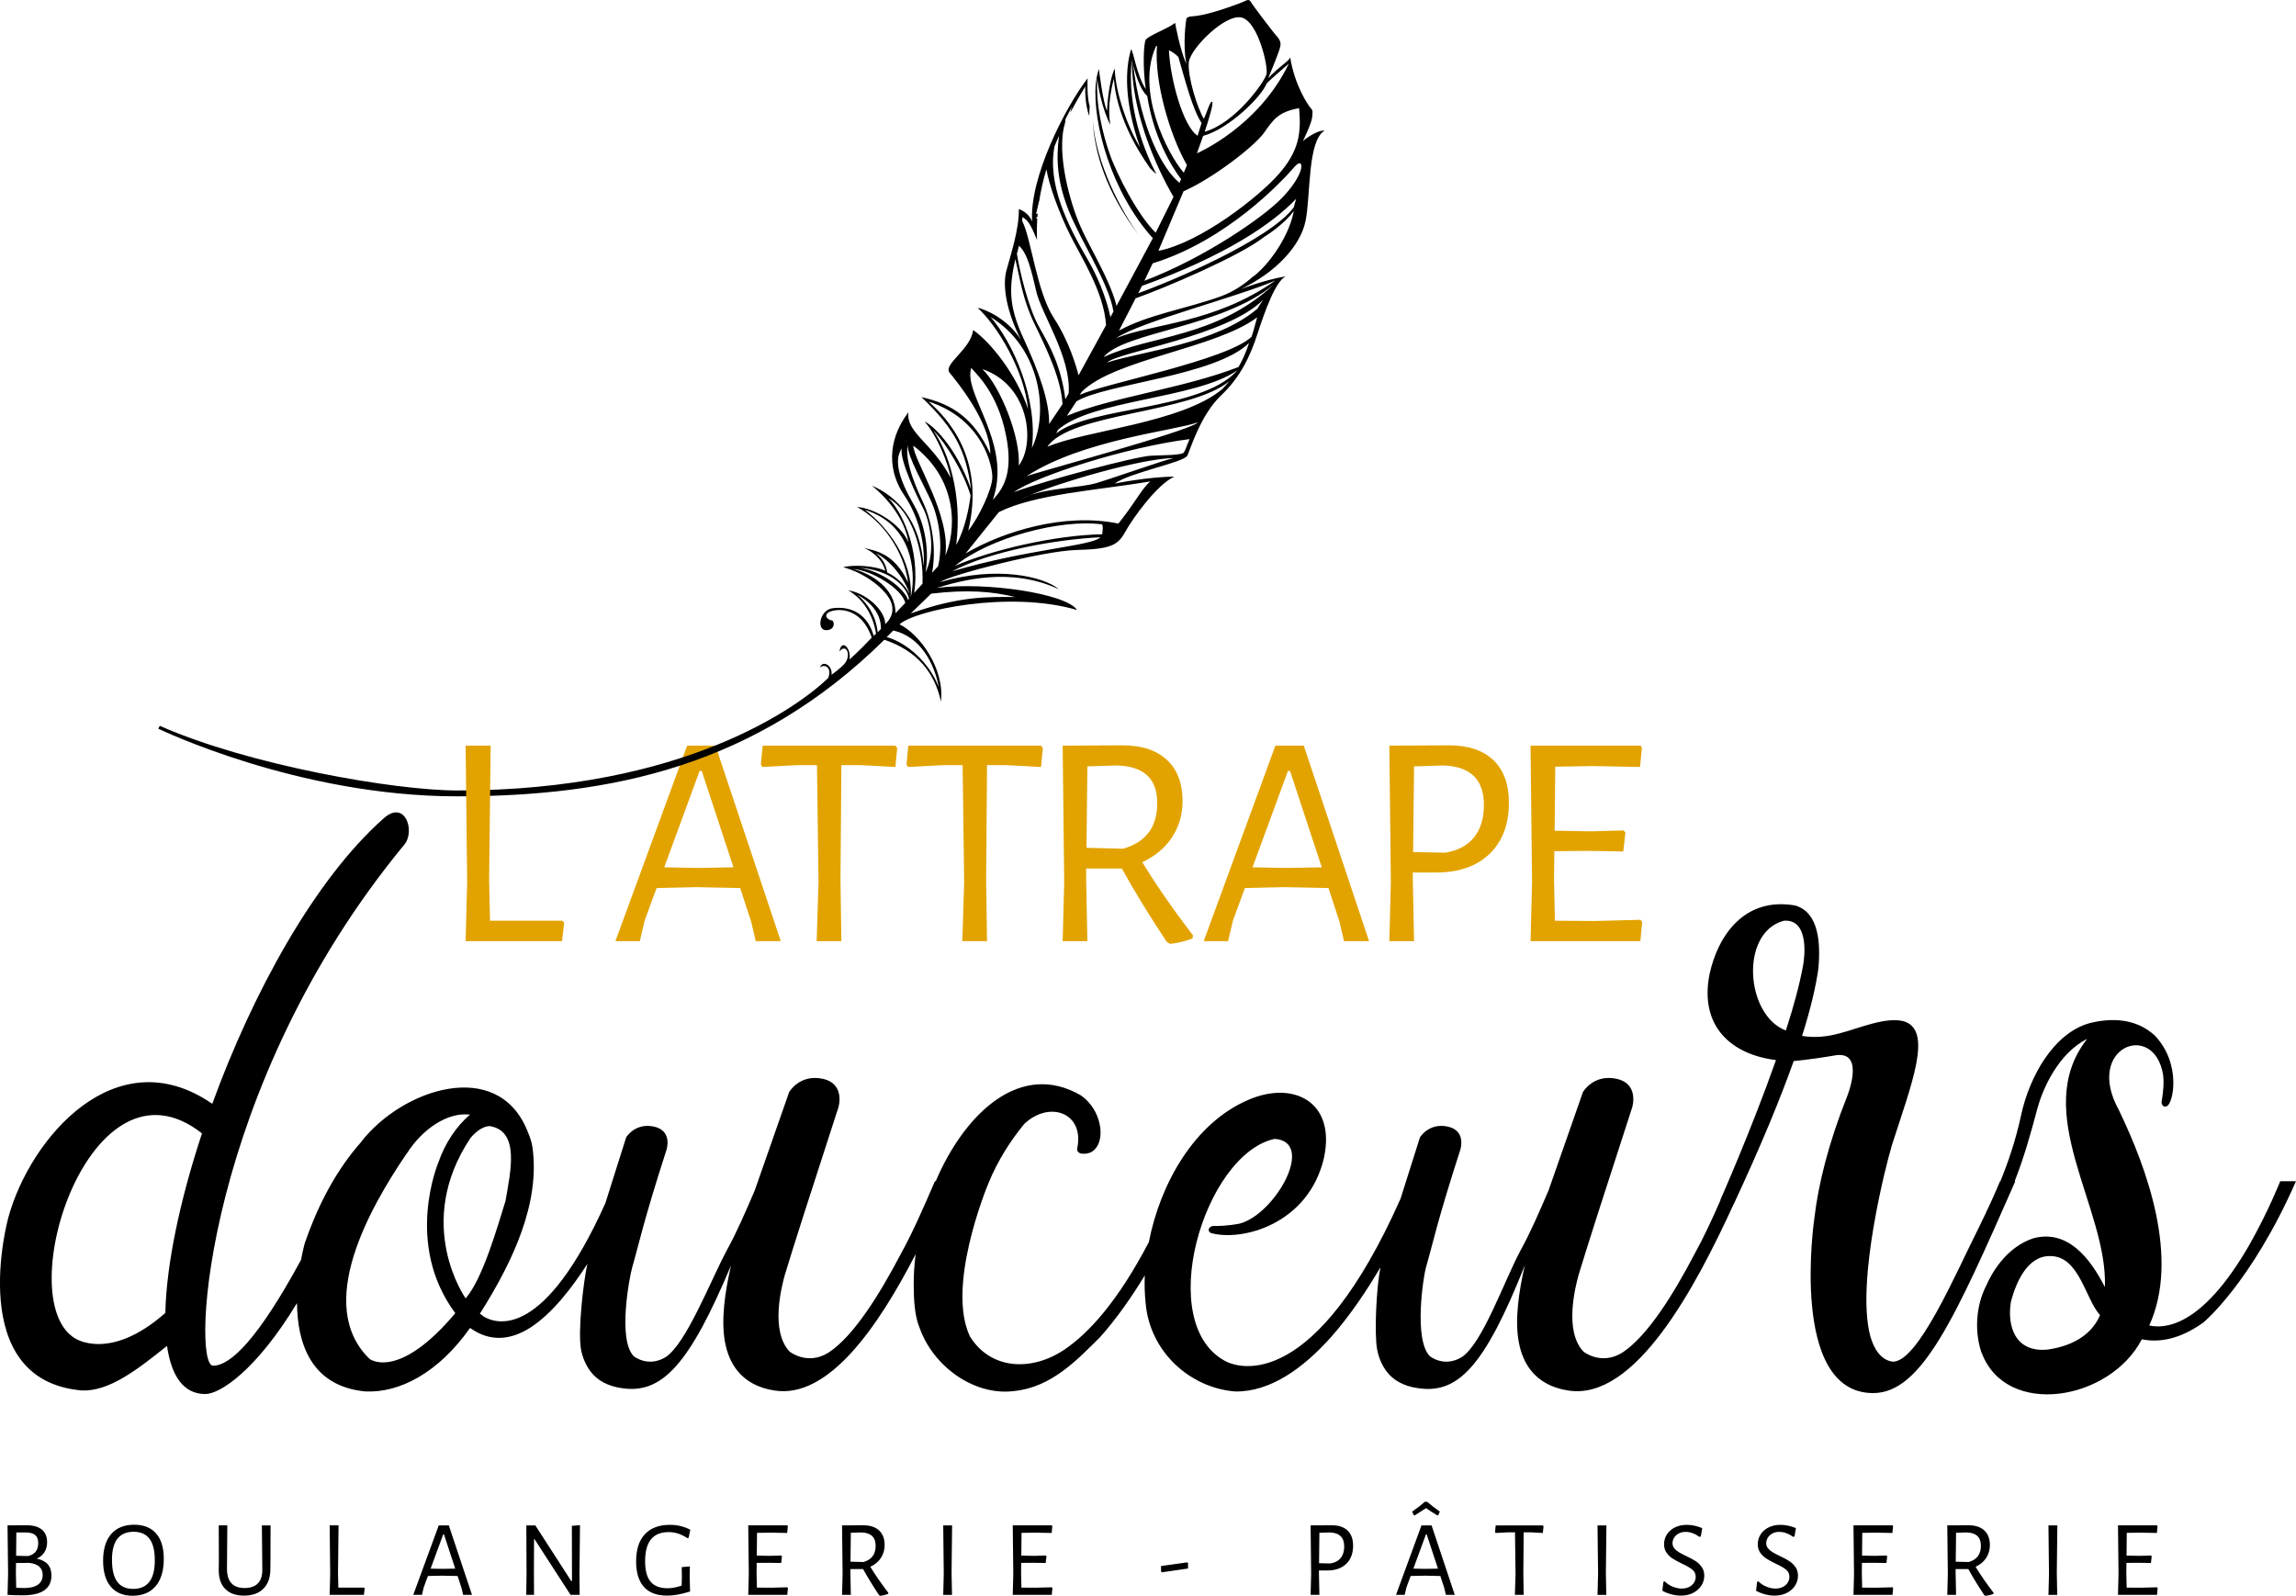<?xml version="1.0" encoding="UTF-8"?>
<svg xmlns="http://www.w3.org/2000/svg" id="Calque_2" width="301.028" height="209.254" viewBox="0 0 301.028 209.254">
  <g id="Calque_1-2">
    <path d="M298.961,154.887s-1.548,3.935-4.002,8.262c-6.394,11.168-11.364,11.04-13.172,10.657,4.005-8.786-.259-20.537-4.002-28.284-4.519-8.203,4.582-11.75,5.81-4.649.132.97.064,2.195-.193,3.617,0,0,0,.771.647.578.903-.259,1.997-5.615-1.551-9.298-2.452-2.253-5.68-2.325-8.522-1.613-4.715,1.297-7.878,6.974-8.976,12.011-.734,3.438-1.805,6.47-2.727,8.719h-.049s-.588,1.435-1.551,3.507c-.161.316-.256.494-.256.494l.025.013c-.338.717-.715,1.494-1.122,2.311-2.841,5.621-7.976,17.717-11.274,17.323-1.419-.253-2.32-1.542-2.838-3.353-1.94-7.293,2.295-23.267,2.75-24.686v-.064c2.644-8.264,5.553-15.366,1.61-16.53-2.452-.579-5.683.903-8.459,1.617-1.676.446-3.226.576-4.841.317,1.163-3.677,1.809-6.519,2.131-8.78.324-3.418.064-7.425-3.034-8.324-6.652-1.16-10.135,3.934-11.235,9.032-1.353,6.915,2.969,10.532,8.717,11.238-3.227,9.168-7.294,18.339-7.294,18.339l.027.013c-1.097,2.494-2.182,4.854-3.451,7.156-2.643,5.032-6.067,10.649-9.424,12.848-2.777,1.739-5.1-.129-5.1-.129-2.585-2.715-1.033-8.588-.649-10.013,1.227-4.065,3.229-10.263,7.039-22.012,0,0,.969-3.1-2.062-3.748-3.039-.645-4.395,1.742-4.395,1.742l-4.518,12.919c-1.23,2.843-2.326,5.421-3.68,7.873-2.196,4.131-4.973,12.156-7.684,13.957-2.326,1.424-4.198-.122-4.198-.122-2.131-2.201-.839-10.416-.517-11.575.972-3.357,1.419-5.878,4.519-15.494,0,0,.839-2.52-1.677-3.038-2.458-.518-3.615,1.418-3.615,1.418l-2.543,8.041c-11.211,25.224-21.011,22.222-22.767,21.402-9.686-4.771-3.036-27.24,6.262-29.247,5.424.389.065,9.88-4.582,11.111-1.614.317-2.907.317-3.487.317-.386,0-.902.517-.323.906,3.938,1.159,12.785-1.029,14.85-9.81,1.614-7.435-4.067-10.203-9.941-7.622-7.058,3.024-11.531,10.994-13.013,18.639-4.046,7.733-7.844,11.917-11.07,14.094-4.323,2.907-9.685,2.643-12.394-1.74-3.038-6.456,1.937-18.915,2.516-20.274,1.163-2.779,2.776-5.36,4.647-7.616,3.36-3.102,7.879-1.359,6.912,3.227-.068.387.192.647.579.707.71.069,1.292-.124,1.679-.514,1.486-1.424.903-5.232-1.743-7.103-7.83-4.599-15.183,2.136-19.071,11.235h-.103c-1.486,3.425-2.841,6.583-4.519,9.621-2.647,5.032-6.067,10.649-9.426,12.848-2.778,1.739-5.102-.129-5.102-.129-2.583-2.715-1.033-8.588-.644-10.013,1.226-4.065,3.227-10.263,7.037-22.012,0,0,.967-3.1-2.065-3.748-3.035-.645-4.392,1.742-4.392,1.742l-4.519,12.919c-1.228,2.843-2.328,5.421-3.679,7.873-2.199,4.131-5.279,12.156-7.989,13.957-2.323,1.424-4.195-.122-4.195-.122-2.133-2.201-.537-10.416-.212-11.575.967-3.357,1.42-5.878,4.518-15.494,0,0,.837-2.52-1.68-3.038-2.453-.518-3.613,1.418-3.613,1.418l-2.722,8.616c-7.993,17.784-14.156,15.933-15.938,14.892-.129-.125-.322-.263-.518-.386,4.488-7.084,7.859-14.565,6.908-21.727-.124-.797-.266-1.241-.713-2.328-3.94-9.568-16.367-5.405-21.747,1.501l.031-.013c-3.856,4.32-6.134,9.503-7.462,13.393,0,.019-.227.838-.469,2.119-5.608,10.34-9.235,13.876-11.529,13.876-2.914,0-1.081-36.645,25.081-68.336,1.448-1.758.107-5.924-2.688-3.461-9.073,8.011-17.225,22.958-22.497,37.453-12.714-8.757-23.973,4.643-26.755,14.966-.018.066-5.825,21.295,9.658,22.623,3.65.148,7.416-2.857,11.163-5.844.559,3.918,2.146,6.312,5.016,6.312,1.944,0,6.697-3.124,12.025-11.928.045,5.09,1.717,10.911,8.998,11.592,4.457.195,9.556-2.452,13.69-8.331,2.712,1.935,5.423,1.552,7.941-.065,2.751-1.783,5.321-5.026,7.445-8.341-.574,2.599-1.252,8.895-.842,11.197.196,1.094.647,2.129,1.294,2.967.838,1.1,2.193,1.87,4.001,2.129,5.295.843,8.888-3.009,14.38-16.086-.777,3.353-1.355,7.167-.777,10.134.259,1.359.777,2.653,1.615,3.684,1.033,1.289,2.648,2.26,4.845,2.584,7.099,1.141,13.637-8.403,18.519-17.878-.175,1.372-.262,2.736-.252,4.061,0,1.876.131,4.132.775,5.614,1.809,5.103,7.231,8.976,12.462,8.267,4.841-.519,8.201-4.072,11.235-7.102,2.185-2.461,4.143-5.287,5.822-8.046-.05,1.243-.013,2.448.112,3.591.518,6.393,5.814,11.168,11.752,11.621,4.586.067,8.909-3.036,12.59-7.166,2.461-2.792,4.636-6.04,6.448-9.124-.519,2.481-.832,8.586-.442,10.75.194,1.094.643,2.129,1.289,2.967.842,1.1,2.195,1.87,4.005,2.129,5.294.843,8.779-2.803,14.072-16.086-.774,3.353-1.353,7.167-.774,10.134.258,1.359.774,2.653,1.615,3.684,1.031,1.289,2.647,2.26,4.842,2.584,8.808,1.417,16.748-13.617,21.745-24.54l.012.005c3.55-7.624,6.071-13.754,7.812-18.66,1.936-.193,3.745-.453,5.617-.776,3.81-.453,1.358,5.49,1.358,5.49-2.39,6.003-3.747,11.43-4.263,15.884,0,0-3.396,22.936,7.71,22.936,6.372,0,10.757-9.893,18.634-27.777h-.083c1.18-3.003,2.044-6.011,2.984-9.559.647-2.39,2.65-7.169,6.521-9.105-7.554,9.616,2.716,22.145,2.326,32.546-1.937-3.809-4.904-7.622-9.426-6.391-3.619,1.225-5.487,4.712-6.134,6.195-1.357,2.642-1.549,6.002-.645,8.716q0,.066.062.129c3.229,8.524,16.787,6.27,20.984-1.807,2.196.447,4.909.064,8.071-2.202,0,0,6.264-5.16,12.138-18.522h-2.067ZM21.678,172.157c-7.323,6.461-11.873,3.314-11.873,3.314-8.488-5.219,2.072-38.36,16.678-26.856-2.925,8.852-4.674,17.268-4.805,23.542M48.46,178.19c-7.29-7.051.083-19.895,4.801-26.852.013,0,.021-.001.021-.001,2.081-3.324,5.448-5.561,8.348-5.177-1.768,1.454-3.317,3.816-4.132,6.207,0,0-4.581,10.715,2.197,19.822-7.491,8.914-11.235,6-11.235,6M61.049,170.252s-6.908-9.752.646-21.048c.775-.904,1.615-1.488,2.453-1.552,4.069.582,2.778,6.009,2.132,9.815-1.034,3.291-2.97,10.199-5.231,12.784M234.143,135.123c-5.295-1.995-6.071-12.847-.262-14.393,3.359-.26,2.716,4.841,2.521,5.872-.452,2.461-1.228,5.361-2.259,8.521M268.423,176.965c-4.193.391-5.296-3.029-4.777-6.261.643-2.455,2.131-6.066,5.165-6.003,3.812,0,4.583,5.614,6.524,7.745-1.23,2.907-4.136,4.137-6.912,4.519"></path>
    <path d="M102.364,123.406h-3.28l-.599-2.561-1.44-4.399-5.759-.119-5.199.119-1.56,4.239-.64,2.72h-3.199l9.398-25.635h3.72l8.558,25.635ZM96.165,113.728l-4.159-12.638h-.28l-4.639,12.638,4.479.08,4.599-.08ZM117.392,97.771h-17.397l-.239,2.479.199.32,4.559-.24h2.6l.2,15.357-.24,7.718h3.24l-.12-7.998.12-15.077h2.599l4.479.24.24-2.479-.24-.32ZM136.488,97.771h-17.397l-.239,2.479.199.32,4.559-.24h2.6l.2,15.357-.24,7.718h3.24l-.12-7.998.12-15.077h2.599l4.479.24.24-2.479-.24-.32ZM156.405,122.647l-.041.399c-.959.373-1.946.613-2.959.721l-.441-.28c-2.186-3.28-4.146-6.479-5.879-9.598h-4.679v1.519l.16,7.998h-3.239l.2-7.718-.2-17.916,7.838-.041c2.506,0,4.446.634,5.819,1.9,1.373,1.267,2.06,3.073,2.06,5.419,0,1.761-.46,3.34-1.38,4.739-.92,1.4-2.22,2.486-3.899,3.261,1.76,2.905,3.973,6.104,6.64,9.598M142.447,111.168l4.799.12c2.986-.853,4.479-2.84,4.479-5.959,0-1.626-.441-2.846-1.32-3.659-.879-.814-2.199-1.246-3.959-1.3l-3.879.119-.12,10.679ZM179.496,123.406h-3.28l-.6-2.561-1.44-4.399-5.759-.119-5.199.119-1.56,4.239-.641,2.72h-3.198l9.398-25.635h3.72l8.559,25.635ZM173.297,113.728l-4.159-12.638h-.279l-4.64,12.638,4.479.08,4.599-.08ZM195.793,99.67c1.359,1.294,2.039,3.154,2.039,5.579,0,2.853-.847,5.093-2.539,6.719-1.694,1.627-4.033,2.441-7.019,2.441h-3.039v1l.16,7.998h-3.239l.199-7.72-.199-17.916,7.839-.04c2.505,0,4.439.646,5.799,1.939M193.253,109.809c.866-1.065,1.3-2.492,1.3-4.278,0-3.306-1.76-5.026-5.279-5.159l-3.879.119-.121,11.238,4.2.08c1.653-.266,2.912-.933,3.779-1.999M215.105,120.608l-6.159.159-5.079-.039-.12-5.32.04-3.798,4.561-.04,4.479.079.279-2.481-.239-.28-4.24.121-4.799-.08.08-8.399,5.079-.08,6.039.121.24-2.48-.16-.32h-14.438l.2,17.916-.2,7.718h14.397l.24-2.479-.2-.318Z" style="fill:#e2a300;"></path>
    <path d="M149.373,30.934c-2.45-3.394-5.663-9.496-6.101-15.137.211,4.117,1.691,9.305,6.101,15.137"></path>
    <path d="M170.833,18.479s1.147-2.338,1.207-3.114c.058-.776.136-.817-.234-1.246-.37-.428-2.062-2.958-2.646-6.578-.331.623-1.245.992-2.882,2.705.954-2.278,1.441-3.601,1.52-3.932.078-.331.292-.798-.39-1.556-.682-.759-3.231-4.185-3.348-4.399-.117-.215-.253-.506-.72-.272-.467.233-4.748,1.91-6.929,2.043-.643.039-.837.175-.876.389-.039.214-.487,3.211,0,5.878-.857-2.024-1.421-5.099-1.46-5.391-1.052.797-3.62,1.712-3.873,2.238-.253.525-.409,3.445.019,6.442-1.187-1.752-1.615-5.021-1.926-5.216-.76,2.472-.954,6.792,1.168,12.827-1.577-2.531-3.232-7.124-3.311-10.316-.875,1.868-1.011,5.547-1.011,5.547-.507-.974-1.052-5.313-1.07-5.508-.254.841-.317,1.254-.404,1.954-.456,5.132,2.065,14.269,7.478,20.257-.198.378-4.386,8.194-4.76,8.884-.45-1.898-1.56-4.165-2.747-6.472-.923-1.794-1.869-3.476-2.568-5.421-1.417-3.942-2.377-8.976-1.448-12.051l-.016-.003c.016-.035.033-.069.049-.104.014-.151.018-.309.041-.455l.857-1.664c-.103.256-.174.539-.232.832.634-1.194,1.296-2.35,1.972-3.447,0,0-.121,2.227.523,3.877.018-.685.018-.864.048-1.263-.39-1.343-.272-3.679-.272-3.679-2.991,3.92-7.628,13.03-7.273,18.764-.415-.986-1.246-1.453-1.739-1.609.039,2.698-1.09,6.046-1.635,8.07-.544,2.024.03,5.379,1.908,9.069-1.791-2.841-4.827-4.048-5.683-4.203,2.621,2.398,6.1,8.186,6.617,13.274-1.557-4.594-4.944-8.798-7.201-10.355-.312,2.569-3.991,4.49-3.076,5.606.916,1.115,5.294,6.422,5.333,10.627-2.179-4.71-5.021-6.541-9.03-7.435,4.359,4.126,5.839,7.045,6.5,12.066-2.102-5.955-5.333-8.602-6.072-8.836,1.674,1.869,3.153,5.684,3.386,7.319-2.491-4.671-5.839-5.878-5.527-8.564-2.998,3.97-2.517,7.982-.584,10.822,1.933,2.838,2.803,6.422,2.569,9.303-.398-5.849-3.426-9.07-6.773-10.51,3.555,2.935,4.593,5.956,4.788,7.435-.973-2.375-4.399-4.476-6.735-4.633,3.348,1.83,6.151,5.761,6.696,9.927-1.791-3.932-4.438-4.204-5.762-4.555,1.81.819,2.567,2.11,2.765,2.997-1.421-.7-4.341-.817-5.509-.466,2.978.778,5.606,2.977,6.228,4.476.623,1.498-.214,2.511-.719,2.978,0-1.829-2.57-4.107-4.847-4.418,1.946,1.109,3.25,3.211,3.64,5.683l-.311.273c-.74-2.667-2.756-3.951-5.373-3.62-1.693.214-2.16,2.841-.895,2.88,1.265.039,1.168-1.246.759-1.285-.408-.039-1.051-.525-.487-.993.565-.467,4.185-1.225,5.742,3.251-1.615,1.752-2.919,2.862-2.919,2.862.272-1.519-1.09-2.746-1.304-1.033.798-1.109,1.596.331.72,1.519-.391.53-1.771,1.537-1.771,1.537.175-1.245-1.207-2.004-1.518-.934.389-.487,1.654-.253,1.09,1.343-3.829,3.71-18.846,14.753-48.62,14.753-8.253,0-27.391-3.334-39.017-8.473l-.207.365s18.268,8.875,39.185,8.875c20.135,0,39.161-3.902,56.018-20.534,4.286,1.459,6.562,4.261,7.419,8.098.488-4.286-2.745-8.799-5.429-10.115,1.916-1.821,14.374-4.503,23.265-1.882-1.374-2.145-11.994-3.749-18.407-2.891,3.235-.972,9.648-2.805,16.031.172-1.947-1.66-8.101-3.119-15.573-.944,1.374-.945,13.482-4.094,17.919-4.209,4.436-.114,5.382-.601,6.354-2.375.975-1.775,4.181-6.239,6.441-7.242-3.549.028-7.843.916-7.843.916,2.089-1.487,9.16-2.776,9.561-3.692.401-.916,1.775-5.381,4.38-7.843,2.605-2.462,3.875-5.26,4.809-8.134.935-2.873,2.336-6.851,3.698-7.513-2.919.506-5.878,1.674-5.878,1.674,4.555-2.18,7.824-5.644,8.485-8.992.662-3.348.234-10.471,2.491-11.794-1.167-.039-2.841,1.362-2.841,1.362M115.071,82.902c-.253-2.627-1.946-4.398-2.745-4.943,1.11.545,3.231,2.063,3.173,4.515l-.428.428ZM170.327,14.183c.284,3.271,0,5.58-2.647,8.616-2.647,3.037-10.328,9.032-15.804,10.095l3.296-7.811c3.893-1.712,9.316-5.916,10.562-7.681,1.245-1.764,1.868-2.725,4.594-3.219M168.977,8.344c-3.996,8.33-12.041,11.756-12.041,11.756l.806-2.283c3.398-.908,7.707-5.19,8.33-6.876,0,0,.173-.251,2.905-2.597M155.872,8.136c.212-1.814,4.904-6.487,7.007-5.811,2.102.675,3.426,6.434,3.166,7.421-.26.986-4.048,6.384-8.097,7.526.567-1.664,1.221-3.892.961-3.945-.261-.052-.753,1.609-1.065,2.258-.843-1.347-2.184-5.633-1.973-7.449M154.495,7.471c.913,3.12,1.839,6.814,3.044,8.661l-.521,1.668c-1.895-1.228-3.577-7.367-3.761-11.215.449.218.893.514,1.238.886M151.59,6.01s.042.009.103.024c-.384,4.598,1.667,11.694,3.925,15.602l-.064.182s-.003.008-.351.828c-2.12-2.408-6.371-10.78-3.613-16.636M150.41,12.574c.828,5.32,3.075,9.1,4.437,10.916-.062.146-.132.309-.206.485-2.223-1.836-5.021-6.968-6.096-15.601.309,1.366.98,3.463,1.865,4.2M145.489,20.177c-.958-2.762-1.825-6.417-1.626-9.937.044,1.046.757,4.391,1.705,6.1-.097-.765-.435-2.556.469-6.022.359,4.612,2.72,8.864,4.756,11.744.346.381.621.617.814.752-1.408-2.655-3.969-8.706-3.195-15.104-.167,8.939,5.449,18.105,5.449,18.105l-2.34,4.697c-2.278-2.186-5.073-7.572-6.031-10.335M138.255,19.184c.189-.469.386-.931.589-1.389-.405,3.23-.205,6.051,1.239,9.734.763,1.95,2.171,4.536,3.1,6.342,1.31,2.544,2.503,5.05,2.802,6.979-.134.247-.268.493-.4.738-.245-1.216-1.05-4.257-3.012-7.617-2.628-4.498-5.268-9.83-4.317-14.787M134.048,28.484c.882.39,1.292,1.543,1.919,2.984-.044-.934-.028-1.857.03-2.769l-.07-.062-.004-.004-.121-.104.143-.035.006-.001.062-.016c.012-.16.021-.321.035-.48l-.061.019-.102.032-.047.012.011-.042.023-.095.008-.039.342-1.455.03-.072c.218-1.419.538-2.808.946-4.16.35,2.137,1.687,5.758,3.089,8.584,1.436,2.896,4.464,7.537,4.726,11.856-.544.999-3.059,5.59-3.601,6.575-.302-1.182-1.268-4.499-3.212-7.467-2.301-3.513-2.952-10.34-4.177-12.77.009-.165.02-.332.025-.491M133.593,32.216c1.105,1.014,1.59,3.055,2.271,5.999.693,2.995,4.588,8.612,4.247,13.359-.175.317-.321.58-.431.781-.573-4.391-1.994-6.911-3.478-9.547-1.348-2.394-2.513-7.213-2.877-9.53.091-.297.182-.658.268-1.062M133.114,33.974c.633,2.572.942,5.256,2.543,8.549,1.748,3.595,3.454,7.208,3.647,10.473l-1.753,2.606c.071-2.902-1.349-6.876-3.374-11.261-1.979-4.287-1.868-6.651-1.063-10.367M129.87,41.563c6.643,4.074,7.655,12.612,5.423,17.181.805-6.592-2.543-13.885-5.423-17.181M133.561,61.046c.296-3.654-2.443-10.462-4.768-12.652,6.321,2.167,6.921,9.925,4.768,12.652M127.352,48.218c.136.39,3.017,2.57,4.321,7.864,1.304,5.294.175,7.708-1.499,9.44,2.278-6.525-2.54-12.342-2.935-15.952-.002-.008,0-.017-.002-.024-.05-.484-.022-.928.115-1.328M121.747,52.657c7.123,2.296,8.466,8.563,8.349,10.101-.116,1.538-1.673,4.944-3.152,6.832,2.296-9.596-2.881-14.89-5.197-16.933M122.369,56.471c1.636,1.577,4.01,5.547,4.886,8.505-.195,1.499-.682,4.302-1.888,6.482.837-6.696-1.07-12.301-2.998-14.987M119.8,66.164c-1.946-3.367-2.627-5.8-1.576-7.357-.292,1.557,2.024,6.326,2.822,7.863.798,1.538,1.732,5.586.292,8.369.35-1.615.409-5.508-1.538-8.875M116.472,65.327c3.017,1.635,4.652,6.773,4.477,11.211l-1.09,1.207c.837-5.917-1.811-10.958-3.387-12.418M113.378,66.845c6.87,2.141,6.598,9.246,6.033,11.445.292-4.886-3.075-9.245-6.033-11.445M123.087,90.118c-1.201-3.183-4.104-5.806-6.828-6.587l.862-.861c3.604.84,5.386,4.344,5.966,7.448M117.406,80.411c.039-3.231-3.211-5.255-5.586-5.8,2.434.137,6.423,2.569,6.871,4.438l-1.285,1.362ZM119.061,78.66c-.487-1.46-3.445-3.835-6.501-4.224,4.204.273,6.306,2.491,6.617,4.068l-.116.156ZM116.317,75.058c-.079-.641-.409-1.731-1.48-2.491,1.421.565,3.659,2.94,4.419,5.333-.682-1.382-1.928-2.374-2.939-2.842M133.087,78.284c-3.529-.026-7.317-.131-13.676,2.154l2.673-2.595c4.827-.572,7.995-.286,11.003.441M122.992,74.241l-.778.856c.681-3.853-.351-7.376-1.051-8.914-.701-1.537-2.589-5.372-2.16-7.843-.059,1.499,2.16,5.254,3.152,7.551.993,2.297,1.479,5.723.837,8.35M123.946,72.84c.72-5.372-4.146-12.437-4.204-14.403,6.131,4.671,5.508,11.445,4.204,14.403M124.835,74.909c5.009-2.647,13.65-4.179,19.437-4.463-1.115,1.168-9.212,1.479-19.437,4.463M144.506,70.056c-6.021.104-14.377,1.998-19.308,4.153,4.516-3.685,13.806-6.177,19.282-5.451.208.182.026,1.298.026,1.298M150.838,63.128c-1.065.805-1.972,2.75-4.204,5.527-7.11-1.479-15.182,1.063-20.034,3.919l4.36-5.424c4.723-2.36,12.818-2.854,19.878-4.022M143.778,63.335c-2.046.614-6.167.651-8.831,1.628-.403.17-.753.331-1.03.473.308-.179.655-.335,1.03-.473,4.202-1.776,14.641-4.828,18.927-4.899-1.324.285-7.76,2.569-10.097,3.271M155.503,58.729c-.101.273-.205.495-.359.679-.756.312-2.669.259-4.254.346-2.1.114-13.832,3.244-17.958,4.775,2.829-2.059,14.658-5.897,23.029-6.951-.226.523-.36.884-.458,1.151M156.961,55.457c-1.337,1.149-21.474,6.588-22.394,6.996,7.392-4.817,19.626-6.002,22.425-7.061-.012.024-.021.043-.031.065M160.234,51.031c-5.272,4.431-18.074,5.43-22.916,7.556,3.034-4.476,18.702-4.347,23.872-8.609-.292.353-.609.703-.956,1.053M162.08,48.733c-4.88,5.125-19.017,4.534-23.595,8.089l.208-.442c4.481-3.992,17.997-4.052,23.48-7.781-.03.047-.063.089-.093.134M162.379,48.125c-7.166,2.795-16.668,3.959-22.493,6.4l1.246-1.895c3.845-2.333,18.158-3.304,22.632-7.656-.418,1.258-.863,2.267-1.385,3.151M164.322,43.432c-.075.262-.152.487-.23.729-3.27,3.088-19.119,6.083-22.532,7.612l.26-.389c4.267-4.292,17.691-5.717,23.008-9.78-.131.487-.288,1.076-.506,1.828M164.864,40.471c-5.376,4.598-14.971,5.551-19.727,7.062,1.657-1.454,15.734-3.436,20.484-8.23-.322.464-.566.838-.758,1.168M144.693,46.829c2.647-3.322,15.649-3.893,22.344-9.55-7.63,7.085-16.194,6.63-22.344,9.55M167.213,36.787c-8.044,5.682-16.245,5.632-20.865,7.552,3.011-2.103,15.986-5.423,20.865-7.552M164.507,36.115c-.096.078-.19.129-.286.199-1.09.969-2.485,1.938-4.171,2.549-4.359,1.583-9.627,2.413-13.338,4.49l2.18-4.241c3.451-1.194,13.673-5.512,16.865-8.054.702-.412,2.812-1.913,3.869-3.381-.506,2.834-2.723,6.456-5.119,8.438M169.626,27.185c-3.088,4.204-15.829,9.628-20.398,11.263l.493-.959c11.029-3.971,17.128-8.175,20.216-11.419l-.311,1.115ZM167.965,26.07c-2.361,2.413-9.984,7.737-17.925,10.748l1.083-2.288c9.861-3.036,17-10.948,17.673-11.626.673-.678,1.401-1.79,1.738-1.427.337.364-.207,2.18-2.569,4.594"></path>
    <polygon points="73.967 121.006 73.688 123.405 61.049 123.405 61.25 115.688 61.049 97.771 64.328 97.771 64.129 115.407 64.249 120.728 73.727 120.728 73.967 121.006" style="fill:#e2a300;"></polygon>
    <path d="M176.68,200.691c.483.459.724,1.121.724,1.982,0,1.016-.3,1.81-.902,2.389-.602.578-1.433.866-2.495.866h-1.079v.354l.057,2.843h-1.152l.071-2.742-.071-6.367,2.786-.015c.89,0,1.577.231,2.061.69M175.777,204.293c.308-.379.462-.886.462-1.52,0-1.174-.626-1.786-1.876-1.833l-1.378.042-.043,3.995,1.492.027c.587-.095,1.035-.332,1.343-.711M190.734,209.125h-1.166l-.213-.91-.512-1.563-2.046-.042-1.848.042-.554,1.508-.227.966h-1.137l3.339-9.11h1.323l3.041,9.11ZM185.149,198.21c.691-.482,1.24-.913,1.648-1.293h.313c.492.427,1.046.857,1.663,1.293l-.214.483h-.142c-.596-.368-1.08-.682-1.449-.938-.247.17-.735.484-1.464.938h-.128l-.227-.483ZM188.531,205.686l-1.478-4.49h-.1l-1.648,4.49,1.591.028,1.635-.028ZM202.284,200.016h-6.183l-.085.882.071.112,1.62-.085h.924l.071,5.457-.085,2.743h1.151l-.043-2.843.043-5.357h.924l1.592.085.085-.881-.085-.113ZM210.617,200.015h-1.166l.072,6.368-.072,2.743h1.152l-.057-2.844.071-6.268ZM223.178,200.37c-.701-.283-1.379-.426-2.033-.426-.578,0-1.092.112-1.541.334-.45.223-.801.529-1.052.916-.251.389-.377.816-.377,1.28,0,.446.109.822.327,1.129.218.309.478.56.782.754.303.195.706.414,1.207.66.616.285,1.076.547,1.379.79.304.241.455.56.455.959,0,.265-.073.516-.22.752-.147.238-.361.427-.64.569-.279.142-.599.214-.959.214-.37,0-.756-.078-1.158-.235-.403-.156-.77-.395-1.102-.717l-.156.07-.142,1.165c.369.208.77.367,1.201.477.431.109.845.163,1.243.163.597,0,1.128-.118,1.592-.355.464-.235.824-.555,1.08-.952.256-.399.384-.834.384-1.308,0-.445-.111-.824-.334-1.136-.223-.314-.49-.571-.803-.775-.313-.203-.725-.424-1.237-.661-.407-.197-.729-.369-.966-.512-.237-.141-.433-.309-.59-.504-.156-.194-.234-.42-.234-.675,0-.247.068-.484.206-.71.137-.229.336-.413.597-.556.26-.143.566-.213.916-.213.303,0,.609.058.917.17.308.114.599.275.874.483l.199-.056.185-1.096M235.463,200.37c-.701-.283-1.378-.426-2.032-.426-.578,0-1.092.112-1.542.334-.45.223-.801.529-1.051.916-.252.389-.377.816-.377,1.28,0,.446.108.822.327,1.129.217.309.478.56.781.754.303.195.706.414,1.208.66.616.285,1.075.547,1.379.79.303.241.454.56.454.959,0,.265-.073.516-.22.752-.147.238-.36.427-.639.569-.28.142-.6.214-.96.214-.369,0-.755-.078-1.158-.235-.402-.156-.77-.395-1.101-.717l-.156.07-.142,1.165c.369.208.769.367,1.2.477.431.109.846.163,1.243.163.598,0,1.128-.118,1.593-.355.464-.235.824-.555,1.08-.952.255-.399.383-.834.383-1.308,0-.445-.111-.824-.333-1.136-.223-.314-.491-.571-.804-.775-.312-.203-.724-.424-1.236-.661-.408-.197-.73-.369-.967-.512-.237-.141-.433-.309-.589-.504-.156-.194-.235-.42-.235-.675,0-.247.069-.484.206-.71.138-.229.336-.413.597-.556.26-.143.566-.213.917-.213.303,0,.609.058.917.17.307.114.599.275.874.483l.198-.056.185-1.096M248.14,208.131l-2.188.056-1.805-.013-.043-1.892.014-1.35,1.62-.013,1.592.027.099-.882-.085-.098-1.506.042-1.706-.029.029-2.984,1.805-.028,2.146.043.085-.881-.057-.114h-5.131l.072,6.367-.072,2.742h5.117l.085-.881-.071-.113ZM261.377,208.855l-.014.143c-.342.133-.692.217-1.052.256l-.156-.101c-.778-1.165-1.474-2.303-2.09-3.41h-1.662v.54l.056,2.843h-1.151l.071-2.744-.071-6.367,2.786-.013c.89,0,1.579.224,2.068.674.487.451.732,1.093.732,1.926,0,.626-.164,1.188-.491,1.686-.326.497-.789.884-1.385,1.157.625,1.032,1.411,2.169,2.359,3.41M256.417,204.776l1.705.043c1.061-.304,1.592-1.01,1.592-2.117,0-.577-.156-1.012-.469-1.302-.313-.288-.782-.441-1.407-.462l-1.379.043-.042,3.795ZM269.737,200.015h-1.165l.071,6.368-.071,2.743h1.151l-.057-2.844.071-6.268ZM282.818,208.131l-2.188.056-1.805-.013-.043-1.892.014-1.35,1.62-.013,1.592.027.1-.882-.086-.098-1.506.042-1.706-.029.029-2.984,1.805-.028,2.146.043.085-.881-.057-.114h-5.13l.071,6.367-.071,2.742h5.116l.085-.881-.071-.113ZM155.662,204.862l-3.439.484v.71l.114.113,3.425-.497v-.711l-.1-.1ZM6.746,206.582c0,.861-.312,1.511-.938,1.946-.625.435-1.56.653-2.801.653-.834,0-1.502-.018-2.004-.056h-.014l.07-2.744-.07-6.367,2.529-.013c.852,0,1.508.189,1.969.567.459.38.689.93.689,1.648,0,.512-.119.952-.355,1.323-.238.369-.574.648-1.01.838,1.289.256,1.934.99,1.934,2.203M4.968,207.79c.418-.294.627-.716.627-1.267,0-.928-.584-1.458-1.75-1.591l-1.746.015-.016,1.336.043,1.903c.369.028.721.043,1.051.043.777,0,1.375-.145,1.791-.44M4.607,201.273c-.272-.222-.709-.334-1.316-.334h-1.15l-.027,3.058,1.562.042c.891-.208,1.336-.772,1.336-1.692,0-.492-.135-.849-.404-1.073M20.474,201.082c.666.767,1,1.871,1,3.311,0,1.555-.353,2.75-1.064,3.588-.711.84-1.725,1.259-3.041,1.259-1.232,0-2.182-.398-2.85-1.194-.67-.795-1.002-1.928-1.002-3.397,0-1.516.353-2.682,1.059-3.496.705-.815,1.713-1.223,3.019-1.223,1.25,0,2.211.384,2.879,1.152M14.681,204.521c0,1.298.231,2.26.69,2.886.461.625,1.154.936,2.082.936,1.897,0,2.844-1.245,2.844-3.736,0-1.27-.231-2.213-.69-2.829-.459-.614-1.154-.924-2.082-.924-1.897,0-2.844,1.224-2.844,3.667M35.472,200.015h-1.137l.057,5.785c.01.805-.184,1.412-.582,1.819-.399.407-.981.61-1.748.61s-1.346-.215-1.734-.645c-.389-.433-.578-1.074-.568-1.926l.043-5.644h-1.123l.014,4.549-.014,1.236c-.019,1.089.258,1.933.832,2.53.572.596,1.395.895,2.465.895,1.117,0,1.98-.311,2.588-.938.605-.625.898-1.497.881-2.615l.014-1.023.014-4.634ZM47.726,208.173h-3.367l-.043-1.89.07-6.269h-1.164l.07,6.367-.07,2.744h4.49l.1-.854-.086-.1ZM61.888,209.125h-1.164l-.215-.91-.512-1.563-2.045-.042-1.85.042-.553,1.508-.227.966h-1.139l3.342-9.11h1.32l3.041,9.11ZM59.685,205.686l-1.477-4.49h-.1l-1.649,4.49,1.59.028,1.635-.028ZM76.043,199.987l-1.066.086.016,7.234h-.1l-4.705-7.291h-1.18l.027,6.41-.041,2.699h1.024l-.016-2.999.016-4.292h.07l4.719,7.291h1.193l-.027-2.672.07-6.467ZM90.505,200.584c-.824-.427-1.715-.64-2.672-.64-1.422,0-2.516.41-3.283,1.23-.768.818-1.15,2.011-1.15,3.573,0,1.449.338,2.559,1.016,3.325.678.769,1.693,1.152,3.049,1.152.445,0,.904-.043,1.379-.128.473-.085,1.018-.224,1.635-.412l-.059-1.991.029-1.293-1.066.085.016,1.365-.029,1.065c-.426.134-.773.224-1.045.271-.27.047-.537.071-.803.071-1.004,0-1.746-.286-2.223-.86-.48-.573-.719-1.471-.719-2.693,0-2.539,1.027-3.808,3.084-3.808.426,0,.83.061,1.215.184.385.123.803.327,1.258.611l.141-.028.229-1.08M103.232,208.131l-2.188.056-1.807-.013-.043-1.892.016-1.35,1.619-.013,1.592.027.1-.882-.086-.098-1.506.042-1.705-.029.029-2.984,1.805-.028,2.147.043.084-.881-.057-.114h-5.131l.072,6.367-.072,2.742h5.117l.084-.881-.07-.113ZM116.468,208.855l-.014.143c-.342.133-.691.217-1.051.256l-.158-.101c-.775-1.165-1.473-2.303-2.088-3.41h-1.662v.54l.057,2.843h-1.152l.072-2.744-.072-6.367,2.787-.013c.889,0,1.578.224,2.066.674.488.451.732,1.093.732,1.926,0,.626-.164,1.188-.49,1.686-.328.497-.789.884-1.385,1.157.625,1.032,1.41,2.169,2.357,3.41M111.509,204.776l1.705.043c1.06-.304,1.592-1.01,1.592-2.117,0-.577-.156-1.012-.469-1.302-.312-.288-.781-.441-1.406-.462l-1.379.043-.043,3.795ZM124.83,200.015h-1.164l.07,6.368-.07,2.743h1.15l-.057-2.844.07-6.268ZM137.91,208.131l-2.189.056-1.803-.013-.043-1.892.014-1.35,1.619-.013,1.592.027.102-.882-.086-.098-1.506.042-1.705-.029.027-2.984,1.805-.028,2.145.043.086-.881-.057-.114h-5.129l.07,6.367-.07,2.742h5.115l.086-.881-.072-.113Z"></path>
  </g>
</svg>
